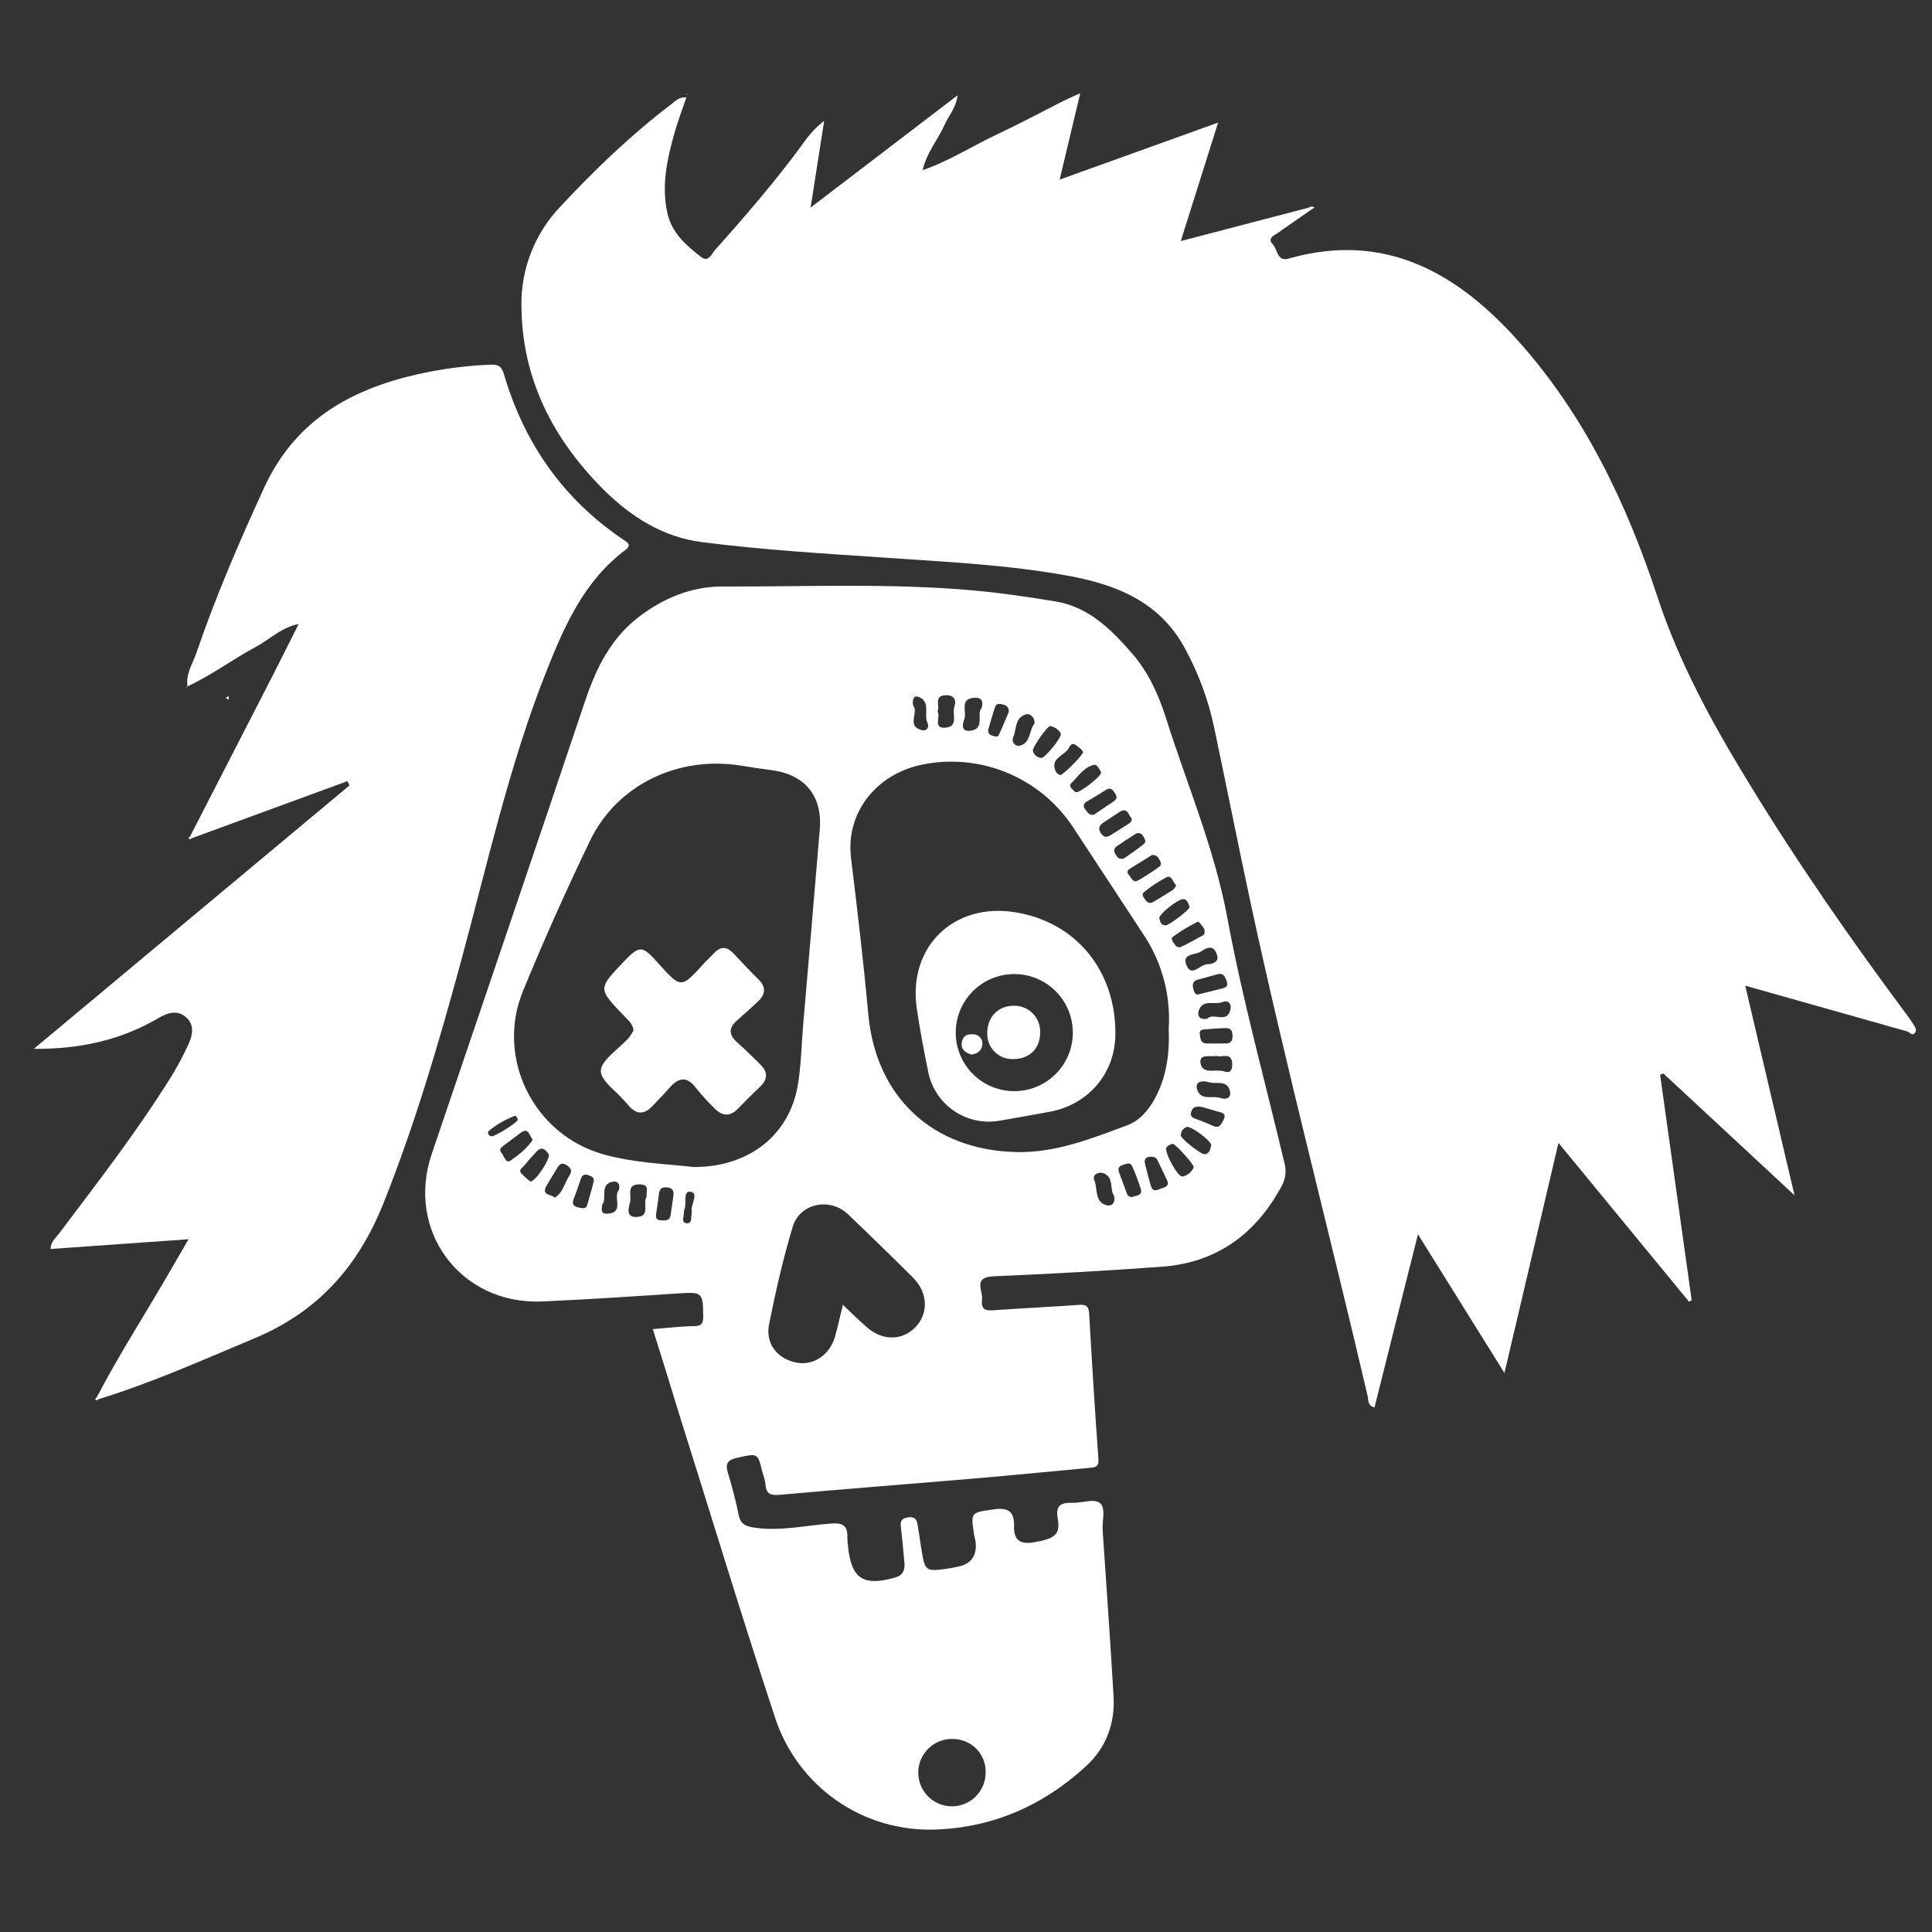 <svg width="120" height="120" viewBox="0 0 120 120" fill="none" xmlns="http://www.w3.org/2000/svg">
<rect x="0" y="0" width="120" height="120" fill="#333333" stroke="none"/>
<path d="M81.391 13.059C80.706 13.534 80.023 14.015 79.341 14.483C79.086 14.658 78.715 14.807 79.056 15.173C79.356 15.493 79.322 16.265 80.027 16.064C86.043 14.345 90.559 16.973 94.349 21.231C98.433 25.815 101.041 31.282 102.948 37.076C104.291 41.149 106.322 44.866 108.541 48.5C111.624 53.568 115.007 58.432 118.551 63.187C118.663 63.336 118.756 63.497 118.862 63.651C118.969 63.806 119.071 63.994 118.935 64.158C118.749 64.373 118.622 64.11 118.465 64.065C115.16 63.133 111.857 62.201 108.399 61.222C109.421 65.57 110.409 69.769 111.46 74.241L103.317 66.677L103.112 66.753C103.765 71.421 104.418 76.088 105.072 80.753L104.908 80.85L96.799 70.987C95.669 75.811 94.584 80.442 93.443 85.279L88.073 76.665C87.141 80.356 86.259 83.885 85.373 87.417C84.937 87.315 85.001 86.957 84.95 86.725C82.558 76.462 79.867 66.269 77.654 55.967C76.875 52.33 76.151 48.682 75.383 45.044C75.023 43.404 74.435 41.823 73.637 40.346C72.078 37.386 69.349 36.303 66.273 35.749C62.568 35.082 58.817 34.901 55.074 34.645C51.235 34.383 47.392 34.163 43.576 33.67C41.186 33.361 39.208 32.108 37.519 30.442C34.35 27.284 32.404 23.526 32.387 18.955C32.362 16.663 33.241 14.453 34.833 12.803C36.96 10.522 39.197 8.374 41.669 6.493C41.926 6.307 42.146 6.005 42.631 6.055C42.377 6.801 42.101 7.522 41.894 8.257C41.436 9.875 41.078 11.504 41.445 13.206C41.715 14.464 42.605 15.229 43.538 15.956C44.008 16.328 44.198 15.769 44.396 15.545C46.318 13.392 48.204 11.21 49.908 8.876C50.262 8.355 50.695 7.893 51.191 7.505C50.92 9.23 50.65 10.956 50.348 12.893L59.482 5.915C59.363 6.741 58.923 7.183 58.688 7.712C58.258 8.687 57.525 9.519 57.303 10.594L57.199 10.635C57.219 10.635 57.249 10.656 57.255 10.648C57.27 10.625 57.282 10.6 57.29 10.574C58.968 10.002 60.446 9.034 62.038 8.292C63.386 7.662 64.695 6.954 66.022 6.284C66.312 6.137 66.615 6.01 67.096 5.789C66.65 7.653 66.253 9.33 65.817 11.157L75.659 7.615L73.34 14.973L81.257 12.906L81.391 13.059Z" fill="white"/>
<path d="M40.548 82.554C41.454 82.481 42.286 82.38 43.119 82.367C43.589 82.367 43.678 82.181 43.678 81.758C43.667 80.266 43.62 80.238 42.122 80.337C39.305 80.523 36.488 80.71 33.668 80.837C28.612 81.049 25.195 76.458 26.813 71.682C29.982 62.324 33.174 52.972 36.321 43.602C37.014 41.53 37.922 39.649 39.709 38.294C41.24 37.136 42.947 36.429 44.869 36.429C50.089 36.448 55.309 36.208 60.508 36.677C62.202 36.83 63.893 37.08 65.574 37.359C67.625 37.701 69.021 39.097 70.311 40.581C71.322 41.744 71.953 43.129 72.418 44.589C73.722 48.716 75.439 52.716 76.232 57.009C77.179 62.132 78.575 67.152 79.773 72.215C79.91 72.693 79.855 73.205 79.621 73.643C78.021 76.626 75.598 78.419 72.192 78.676C68.697 78.932 65.196 79.124 61.695 79.275C60.407 79.331 61.067 80.168 60.996 80.712C60.892 81.506 61.423 81.402 61.928 81.366C63.63 81.251 65.334 81.168 67.036 81.047C67.478 81.017 67.625 81.144 67.651 81.607C67.821 84.612 68.005 87.617 68.225 90.618C68.266 91.168 67.962 91.144 67.617 91.177C65.239 91.397 62.864 91.632 60.483 91.835C56.498 92.176 52.507 92.478 48.523 92.838C47.919 92.894 47.576 92.849 47.543 92.167C47.503 91.922 47.44 91.682 47.356 91.449C47.06 90.228 47.069 90.26 45.801 90.541C45.222 90.67 45.026 90.879 45.209 91.474C45.471 92.333 45.697 93.205 45.878 94.083C45.982 94.594 46.217 94.779 46.73 94.864C48.385 95.144 50.001 94.745 51.631 94.628C52.376 94.573 52.65 94.78 52.63 95.485C52.633 95.641 52.644 95.796 52.663 95.951C52.85 98.039 53.584 98.552 55.597 97.985C56.078 97.849 56.22 97.524 56.175 97.068C56.105 96.322 56.043 95.576 55.955 94.844C55.913 94.471 55.993 94.301 56.42 94.245C56.846 94.189 56.951 94.406 57.001 94.741C57.085 95.3 57.169 95.847 57.258 96.397C57.445 97.541 57.545 97.614 58.718 97.45C58.994 97.411 59.277 97.362 59.542 97.301C60.344 97.124 60.675 96.605 60.601 95.809C60.586 95.657 60.53 95.507 60.508 95.353C60.284 93.908 60.291 93.953 61.732 93.75C62.599 93.626 63.007 93.867 62.983 94.769C62.965 95.571 63.27 95.951 64.171 95.802C65.485 95.586 65.876 95.327 65.701 94.348C65.55 93.515 65.871 93.317 66.607 93.343C67.185 93.364 67.938 93.071 68.3 93.343C68.706 93.645 68.449 94.449 68.486 95.032C68.725 98.468 68.958 101.903 69.165 105.341C69.267 107.045 68.708 108.549 67.455 109.701C64.806 112.141 61.648 113.53 58.054 113.636C55.877 113.708 53.735 113.072 51.949 111.824C50.164 110.576 48.831 108.782 48.15 106.713C46.083 100.447 44.169 94.132 42.185 87.837C41.652 86.075 41.108 84.336 40.548 82.554ZM43.071 72.487C46.571 72.497 49.053 70.455 49.561 67.363C49.757 66.175 49.776 64.956 49.878 63.752C50.225 59.673 50.581 55.596 50.917 51.518C51.09 49.417 49.985 48.093 47.887 47.83C47.272 47.752 46.661 47.659 46.051 47.558C42.137 46.917 38.319 48.742 36.649 52.218C35.172 55.282 33.785 58.391 32.486 61.545C30.778 65.709 33.131 70.461 37.454 71.691C39.406 72.245 41.434 72.291 43.071 72.484V72.487ZM72.591 63.886C72.723 61.846 72.188 59.817 71.066 58.107C69.587 55.852 68.108 53.599 66.628 51.348C65.626 49.841 64.196 48.669 62.522 47.983C60.848 47.297 59.007 47.129 57.236 47.5C54.343 48.116 52.527 50.548 52.857 53.279C53.249 56.51 53.636 59.74 53.929 62.973C54.395 68.136 57.913 71.428 63.11 71.557C65.576 71.617 67.783 70.718 70.007 69.898C70.77 69.618 71.312 68.988 71.719 68.254C72.46 66.899 72.654 65.441 72.591 63.882V63.886ZM52.352 81.042C52.9 81.558 53.353 82.015 53.843 82.438C54.815 83.286 56.015 83.282 56.843 82.449C57.67 81.616 57.657 80.309 56.722 79.37C55.386 78.037 54.032 76.718 52.661 75.41C51.543 74.355 49.679 74.734 49.237 76.193C48.642 78.175 48.178 80.203 47.772 82.233C47.528 83.452 48.258 84.375 49.431 84.626C50.505 84.856 51.539 84.175 51.871 82.999C52.037 82.404 52.167 81.797 52.352 81.042ZM61.218 110.122C61.23 109.851 61.187 109.58 61.092 109.326C60.996 109.072 60.851 108.839 60.664 108.642C60.478 108.446 60.253 108.288 60.004 108.18C59.755 108.072 59.487 108.015 59.216 108.012C58.8 107.994 58.388 108.101 58.032 108.319C57.677 108.537 57.395 108.856 57.223 109.235C57.05 109.614 56.995 110.036 57.064 110.447C57.132 110.858 57.322 111.239 57.609 111.541C57.896 111.844 58.266 112.053 58.673 112.144C59.08 112.234 59.504 112.201 59.892 112.048C60.279 111.896 60.613 111.631 60.849 111.288C61.085 110.945 61.214 110.539 61.218 110.122ZM33.088 70.789C32.862 70.511 32.835 70.001 32.342 70.36C31.97 70.631 31.61 70.919 31.237 71.186C31.051 71.32 31.006 71.462 31.166 71.637C31.326 71.812 31.407 72.303 31.725 72.079C32.219 71.727 32.736 71.333 33.088 70.796V70.789ZM58.233 44.19C58.446 44.518 57.916 45.269 58.742 45.196C59.568 45.124 59.115 44.324 59.281 43.869C59.447 43.414 59.169 43.148 58.705 43.183C57.98 43.235 58.397 43.837 58.233 44.19ZM60.961 43.99C61.138 43.457 60.854 43.315 60.523 43.338C59.57 43.403 60.066 44.21 59.896 44.671C59.786 44.965 59.676 45.435 60.234 45.39C61.222 45.308 60.634 44.339 60.961 43.988V43.99ZM32.946 73.388C33.271 73.388 34.225 71.921 34.076 71.693C33.927 71.466 33.685 71.151 33.345 71.507C33.069 71.797 32.803 72.1 32.547 72.407C32.441 72.536 32.206 72.662 32.361 72.864C32.542 73.054 32.738 73.229 32.946 73.388ZM74.144 72.489C74.129 72.277 72.979 71.022 72.839 71.048C72.691 71.074 72.556 71.148 72.455 71.259C72.268 71.488 73.154 73.134 73.439 73.071C73.598 73.043 73.746 72.975 73.871 72.873C73.995 72.772 74.091 72.639 74.149 72.489H74.144ZM40.168 74.308C40.11 74.005 40.39 73.593 39.764 73.563C38.873 73.531 39.23 74.232 39.143 74.62C39.055 75.008 38.835 75.626 39.557 75.587C40.437 75.546 39.877 74.706 40.174 74.308H40.168ZM34.464 74.387C34.98 74.066 35.064 73.483 35.355 73.037C35.553 72.735 35.493 72.558 35.194 72.37C34.896 72.182 34.745 72.318 34.605 72.556C34.38 72.929 34.154 73.287 33.942 73.658C33.604 74.253 34.221 74.165 34.469 74.389L34.464 74.387ZM71.355 71.861C71.221 71.872 71.034 71.982 71.126 72.318C71.249 72.765 71.349 73.218 71.486 73.662C71.622 74.105 71.914 73.885 72.164 73.807C72.414 73.729 72.651 73.636 72.481 73.289C72.311 72.942 72.142 72.56 71.959 72.202C71.871 72.019 71.806 71.779 71.361 71.861H71.355ZM75.02 67.201C74.571 67.091 74.246 67.227 74.341 67.614C74.539 68.409 75.301 68.023 75.799 68.198C76.163 68.326 76.493 68.183 76.397 67.786C76.215 66.983 75.428 67.406 75.025 67.193L75.02 67.201ZM67.274 46.704C67.237 46.64 67.191 46.581 67.136 46.529C66.909 46.363 66.628 45.97 66.408 46.427C66.158 46.945 65.183 47.059 65.574 47.918C65.636 48.024 65.734 48.103 65.85 48.14C65.986 48.179 67.274 46.906 67.274 46.704ZM65.897 45.575C65.83 45.451 65.735 45.343 65.621 45.261C65.506 45.179 65.374 45.123 65.235 45.099C65.073 45.062 64.107 46.434 64.152 46.634C64.181 46.754 64.248 46.862 64.343 46.942C64.438 47.021 64.556 47.068 64.68 47.075C64.875 47.103 65.906 45.882 65.897 45.575ZM71.556 53.104C71.167 53.344 70.718 53.617 70.272 53.898C70.115 53.997 69.92 54.12 70.106 54.325C70.257 54.491 70.363 54.854 70.665 54.698C71.123 54.437 71.566 54.152 71.993 53.844C72.16 53.73 72.108 53.574 72.034 53.432C71.959 53.29 71.868 53.089 71.556 53.104ZM74.787 57.673C74.703 57.578 74.461 57.216 74.414 57.242C73.87 57.506 73.351 57.818 72.863 58.174C72.654 58.329 72.925 58.56 73.014 58.734C73.053 58.775 73.101 58.805 73.155 58.822C73.209 58.839 73.266 58.842 73.322 58.831C73.79 58.605 74.254 58.352 74.701 58.104C74.813 58.031 74.858 57.923 74.787 57.673ZM74.517 61.744C74.984 61.627 75.402 61.53 75.822 61.418C76.056 61.355 76.325 61.312 76.194 60.943C76.092 60.669 75.995 60.413 75.62 60.514L74.384 60.853C74.06 60.943 74.056 61.178 74.121 61.435C74.187 61.692 74.287 61.83 74.517 61.744ZM75.012 63.262C75.341 62.87 76.246 63.623 76.429 62.676C76.494 62.339 76.291 62.1 75.943 62.238C75.439 62.44 74.668 62.015 74.44 62.82C74.366 63.083 74.515 63.39 75.012 63.262ZM70.287 50.822C70.08 50.636 70.043 50.121 69.55 50.425C69.209 50.638 68.881 50.869 68.544 51.087C68.259 51.273 68.186 51.488 68.397 51.781C68.607 52.073 68.805 51.986 69.036 51.84C69.373 51.624 69.718 51.417 70.054 51.195C70.175 51.115 70.328 51.044 70.287 50.822ZM70.367 74.338C70.589 74.24 70.982 74.266 70.854 73.841C70.704 73.367 70.529 72.903 70.33 72.448C70.21 72.167 69.968 72.282 69.77 72.346C69.536 72.418 69.398 72.532 69.508 72.825C69.679 73.257 69.828 73.697 69.99 74.13C70.015 74.206 70.067 74.27 70.137 74.309C70.207 74.348 70.29 74.358 70.367 74.338ZM69.191 74.262C68.902 73.872 69.23 73.054 68.462 72.849C68.259 72.795 67.813 72.94 67.972 73.319C68.195 73.856 67.959 74.672 68.764 74.868C69.023 74.929 69.312 74.737 69.191 74.262ZM36.067 75.026C36.326 75.078 36.44 75 36.479 74.825C36.609 74.35 36.755 73.88 36.87 73.403C36.941 73.115 36.71 73.052 36.498 72.979C36.285 72.907 36.153 73.011 36.082 73.205C35.937 73.609 35.813 74.025 35.649 74.422C35.431 74.948 35.813 74.97 36.067 75.026ZM67.944 50.606C68.317 50.356 68.713 50.073 69.129 49.806C69.351 49.665 69.426 49.523 69.263 49.282C69.101 49.042 68.978 48.878 68.676 49.072C68.287 49.322 67.882 49.549 67.491 49.797C67.447 49.815 67.409 49.844 67.379 49.88C67.35 49.917 67.33 49.96 67.321 50.006C67.312 50.053 67.315 50.1 67.329 50.145C67.344 50.19 67.369 50.23 67.403 50.263C67.532 50.412 67.612 50.662 67.949 50.604L67.944 50.606ZM73.055 55.002C72.844 54.772 72.781 54.334 72.447 54.491C71.958 54.749 71.494 55.054 71.064 55.403C70.863 55.553 71.036 55.736 71.133 55.883C71.23 56.031 71.4 56.154 71.601 56.038C72.026 55.788 72.449 55.535 72.863 55.266C72.949 55.205 72.994 55.084 73.055 55.002ZM41.807 74.409C41.861 74.083 41.883 73.79 41.415 73.749C40.947 73.708 40.942 74.029 40.903 74.342C40.863 74.655 40.824 74.955 40.774 75.259C40.733 75.515 40.668 75.774 41.053 75.8C41.343 75.817 41.613 75.828 41.661 75.427C41.699 75.082 41.762 74.747 41.807 74.409ZM75.547 65.584C75.152 65.655 74.448 65.433 74.571 66.056C74.71 66.766 75.542 66.375 76.043 66.55C76.405 66.673 76.535 66.485 76.537 66.127C76.537 65.292 75.894 65.717 75.547 65.584ZM69.804 53.324C70.158 53.071 70.621 52.765 71.049 52.422C71.219 52.284 71.1 52.081 70.993 51.924C70.973 51.882 70.944 51.845 70.908 51.815C70.871 51.785 70.829 51.764 70.784 51.753C70.738 51.742 70.691 51.74 70.645 51.749C70.599 51.758 70.556 51.777 70.518 51.805C70.128 52.049 69.743 52.304 69.362 52.565C69.322 52.59 69.288 52.622 69.262 52.661C69.236 52.7 69.219 52.743 69.211 52.789C69.204 52.836 69.206 52.883 69.219 52.928C69.231 52.973 69.254 53.014 69.284 53.05C69.379 53.194 69.431 53.406 69.804 53.324ZM74.701 68.768C74.215 68.664 74.079 68.808 73.995 69.033C73.89 69.309 74.045 69.417 74.278 69.501C74.627 69.621 74.97 69.759 75.305 69.915C75.712 70.112 75.835 69.876 75.989 69.568C76.204 69.141 75.909 69.117 75.635 69.042C75.249 68.93 74.867 68.815 74.701 68.766V68.768ZM56.72 43.836C57.08 44.225 56.276 45.116 57.258 45.351C57.572 45.428 57.734 45.165 57.605 44.891C57.359 44.369 57.831 43.586 57.057 43.286C56.738 43.17 56.649 43.468 56.72 43.836ZM73.739 69.993C73.624 70.023 73.521 70.09 73.449 70.186C73.377 70.281 73.339 70.397 73.342 70.517C73.329 70.718 74.61 71.723 74.834 71.691C75.145 71.647 75.178 71.361 75.227 71.132C75.275 70.903 74.056 69.974 73.73 69.993H73.739ZM75.633 59.511C75.492 58.7 75.059 58.765 74.621 59.084C74.278 59.334 73.421 59.196 73.674 59.904C73.976 60.751 74.526 59.914 74.964 59.895C75.201 59.886 75.581 59.819 75.624 59.511H75.633ZM68.4 47.983C68.288 47.812 68.173 47.458 67.944 47.508C67.315 47.648 66.974 48.227 66.54 48.647C66.341 48.833 66.602 49.02 66.758 49.169C66.781 49.189 66.81 49.202 66.84 49.206C67.051 49.255 68.393 48.239 68.391 47.983H68.4ZM37.405 74.827C37.362 75.131 37.316 75.403 37.706 75.386C38.776 75.345 38.108 74.426 38.395 73.979C38.565 73.714 38.442 73.332 38.086 73.391C37.197 73.548 37.741 74.433 37.396 74.832L37.405 74.827ZM75.514 64.813H75.887C76.226 64.813 76.56 64.869 76.554 64.328C76.549 63.787 76.213 63.851 75.877 63.866C75.57 63.881 75.264 63.895 74.96 63.927C74.761 63.948 74.472 63.91 74.522 64.239C74.561 64.488 74.558 64.824 74.968 64.809C75.137 64.813 75.32 64.818 75.505 64.818L75.514 64.813ZM73.497 55.846C73.104 55.863 71.95 56.823 72.006 57.035C72.061 57.248 72.104 57.474 72.393 57.477C72.619 57.477 73.927 56.484 73.885 56.329C73.808 56.102 73.726 55.846 73.497 55.846ZM64.26 44.935C64.279 44.536 63.96 44.313 63.759 44.361C63.013 44.548 63.149 45.306 62.92 45.823C62.898 45.882 62.891 45.946 62.9 46.008C62.91 46.071 62.935 46.13 62.973 46.18C63.011 46.23 63.062 46.269 63.12 46.295C63.178 46.32 63.241 46.33 63.304 46.324C64.048 46.166 63.897 45.355 64.26 44.935ZM62.651 44.233C62.662 44.18 62.662 44.126 62.651 44.074C62.64 44.022 62.618 43.972 62.587 43.929C62.556 43.885 62.517 43.849 62.471 43.821C62.425 43.793 62.374 43.776 62.321 43.768C62.111 43.696 61.882 43.664 61.792 43.944C61.65 44.378 61.525 44.82 61.399 45.262C61.381 45.304 61.373 45.35 61.376 45.396C61.378 45.442 61.39 45.486 61.411 45.527C61.432 45.568 61.462 45.603 61.499 45.631C61.535 45.659 61.578 45.679 61.622 45.688C61.77 45.741 61.956 45.815 62.034 45.655C62.273 45.161 62.472 44.65 62.651 44.231V44.233ZM42.519 75.069C42.496 75.184 42.479 75.301 42.468 75.418C42.468 75.636 42.293 75.966 42.681 75.977C42.968 75.99 42.925 75.688 42.946 75.483C42.959 75.393 42.964 75.302 42.959 75.211C42.91 74.791 43.421 74.105 42.888 74.022C42.405 73.953 42.653 74.75 42.526 75.067L42.519 75.069ZM32.162 69.542C32.119 69.434 32.081 69.262 31.934 69.326C31.368 69.543 30.841 69.849 30.372 70.234C30.236 70.355 30.333 70.521 30.504 70.58C30.676 70.64 32.145 69.728 32.162 69.542Z" fill="white"/>
<path d="M18.568 38.756C17.515 38.942 16.76 39.712 15.86 40.195C14.43 40.965 13.123 41.947 11.643 42.633L11.654 42.654C11.514 41.871 11.969 41.23 12.2 40.551C13.392 37.054 14.855 33.676 16.395 30.315C18.292 26.173 21.674 24.227 25.842 23.267C27.355 22.921 28.896 22.715 30.447 22.651C30.941 22.631 31.151 22.743 31.295 23.231C32.557 27.519 34.971 30.99 38.699 33.508C38.953 33.68 39.283 33.829 38.83 34.17C36.304 36.064 35.079 38.83 33.964 41.627C31.619 47.523 30.264 53.715 28.605 59.817C27.231 64.874 25.755 69.883 23.803 74.773C22.233 78.676 19.745 81.472 15.834 83.113C12.631 84.455 9.466 85.877 6.14 86.899C6.102 86.855 6.062 86.813 6.019 86.774C7.439 84.05 9.113 81.476 10.64 78.816C10.963 78.257 11.289 77.698 11.712 76.971L3.137 77.578C3.152 77.129 3.439 76.916 3.631 76.663C6.043 73.47 8.493 70.304 10.614 66.904C11.023 66.245 11.388 65.56 11.708 64.854C11.958 64.308 12.094 63.685 11.585 63.209C11.043 62.704 10.422 62.893 9.861 63.224C7.507 64.613 4.925 65.171 2.101 65.146L21.709 48.783L21.579 48.518L11.923 52.06C11.889 52.017 11.852 51.977 11.811 51.941C13.448 48.756 15.084 45.57 16.721 42.383C17.342 41.175 17.946 39.96 18.555 38.746L18.568 38.687V38.756Z" fill="white"/>
<path d="M81.257 12.906C81.384 12.839 81.511 12.781 81.645 12.889L81.391 13.064L81.257 12.906Z" fill="white"/>
<path d="M11.923 52.056C11.846 52.12 11.766 52.155 11.701 52.056C11.701 52.045 11.772 51.982 11.811 51.943C11.852 51.977 11.889 52.015 11.923 52.056Z" fill="white"/>
<path d="M14.016 43.332L14.203 43.241C14.203 43.317 14.203 43.394 14.203 43.472L14.016 43.332Z" fill="white"/>
<path d="M6.14 86.899C6.064 86.964 5.982 87.011 5.915 86.899C5.905 86.884 5.982 86.815 6.019 86.772C6.062 86.812 6.102 86.854 6.14 86.899Z" fill="white"/>
<path d="M11.643 42.633C11.627 42.657 11.608 42.679 11.587 42.698C11.587 42.698 11.556 42.685 11.541 42.676L11.654 42.654L11.643 42.633Z" fill="white"/>
<path d="M42.662 5.904L42.638 5.837L42.694 5.841L42.662 5.904Z" fill="white"/>
<path d="M57.296 10.574C57.287 10.6 57.275 10.625 57.26 10.648C57.26 10.648 57.225 10.648 57.204 10.635L57.309 10.594L57.296 10.574Z" fill="white"/>
<path d="M18.568 38.756V38.683L18.555 38.743L18.568 38.756Z" fill="white"/>
<path d="M39.349 64C39.301 63.575 39.008 63.359 38.779 63.12C37.146 61.413 37.135 61.418 38.688 59.787C39.722 58.697 39.877 58.699 40.863 59.806C42.304 61.411 42.302 61.411 43.722 59.841C43.929 59.612 44.161 59.403 44.375 59.18C44.791 58.745 45.175 58.807 45.564 59.224C46.071 59.769 46.58 60.311 47.11 60.833C47.592 61.308 47.553 61.754 47.089 62.194C46.667 62.59 46.231 62.985 45.782 63.378C45.223 63.86 45.277 64.299 45.814 64.768C46.303 65.197 46.759 65.665 47.225 66.118C47.691 66.571 47.702 67.02 47.225 67.481C46.748 67.941 46.293 68.386 45.84 68.856C45.348 69.369 44.861 69.328 44.392 68.856C43.972 68.445 43.577 68.009 43.208 67.551C42.664 66.847 42.168 66.918 41.609 67.537C41.262 67.932 40.893 68.308 40.531 68.692C40.024 69.231 39.539 69.251 39.04 68.662C38.736 68.31 38.413 67.975 38.072 67.658C37.073 66.703 37.066 66.34 38.067 65.398C38.382 65.1 38.715 64.82 39.016 64.509C39.144 64.351 39.256 64.181 39.349 64Z" fill="white"/>
<path d="M69.278 64.251C69.256 66.675 67.601 68.619 65.177 69.059C64.172 69.246 63.168 69.417 62.163 69.594C61.668 69.692 61.159 69.692 60.664 69.593C60.169 69.494 59.699 69.298 59.28 69.017C58.861 68.736 58.501 68.375 58.222 67.955C57.943 67.535 57.749 67.064 57.652 66.569C57.383 65.264 57.137 63.959 56.943 62.643C56.384 58.825 59.219 56.051 63.039 56.659C66.827 57.261 69.316 60.29 69.278 64.251ZM63.041 60.501C62.087 60.49 61.166 60.854 60.478 61.516C59.79 62.177 59.39 63.083 59.363 64.037C59.337 64.991 59.687 65.917 60.337 66.616C60.987 67.314 61.886 67.729 62.84 67.771C63.322 67.792 63.803 67.717 64.256 67.55C64.709 67.383 65.124 67.128 65.477 66.799C65.83 66.471 66.114 66.075 66.313 65.635C66.512 65.195 66.621 64.721 66.634 64.238C66.648 63.756 66.565 63.276 66.391 62.826C66.217 62.376 65.955 61.965 65.621 61.617C65.286 61.269 64.886 60.991 64.443 60.8C64 60.608 63.523 60.507 63.041 60.501Z" fill="white"/>
<path d="M40.897 62.947L40.852 63.077L40.766 63.01L40.903 62.952L40.897 62.947Z" fill="white"/>
<path d="M64.605 64.136C64.605 65.111 63.96 65.763 62.985 65.78C62.768 65.795 62.551 65.764 62.346 65.69C62.142 65.616 61.956 65.5 61.799 65.349C61.642 65.198 61.519 65.017 61.437 64.815C61.355 64.614 61.316 64.398 61.322 64.181C61.304 63.174 62.008 62.451 62.987 62.471C63.204 62.468 63.42 62.509 63.621 62.592C63.822 62.675 64.004 62.798 64.156 62.954C64.307 63.11 64.425 63.295 64.502 63.498C64.58 63.702 64.615 63.919 64.605 64.136Z" fill="white"/>
<path d="M60.327 65.499C59.976 65.385 59.687 65.204 59.736 64.783C59.784 64.362 60.043 64.205 60.454 64.244C60.533 64.244 60.611 64.26 60.683 64.292C60.756 64.324 60.82 64.371 60.873 64.43C60.926 64.488 60.966 64.558 60.99 64.633C61.014 64.709 61.022 64.788 61.013 64.867C60.987 65.254 60.72 65.463 60.327 65.499Z" fill="white"/>
</svg>
